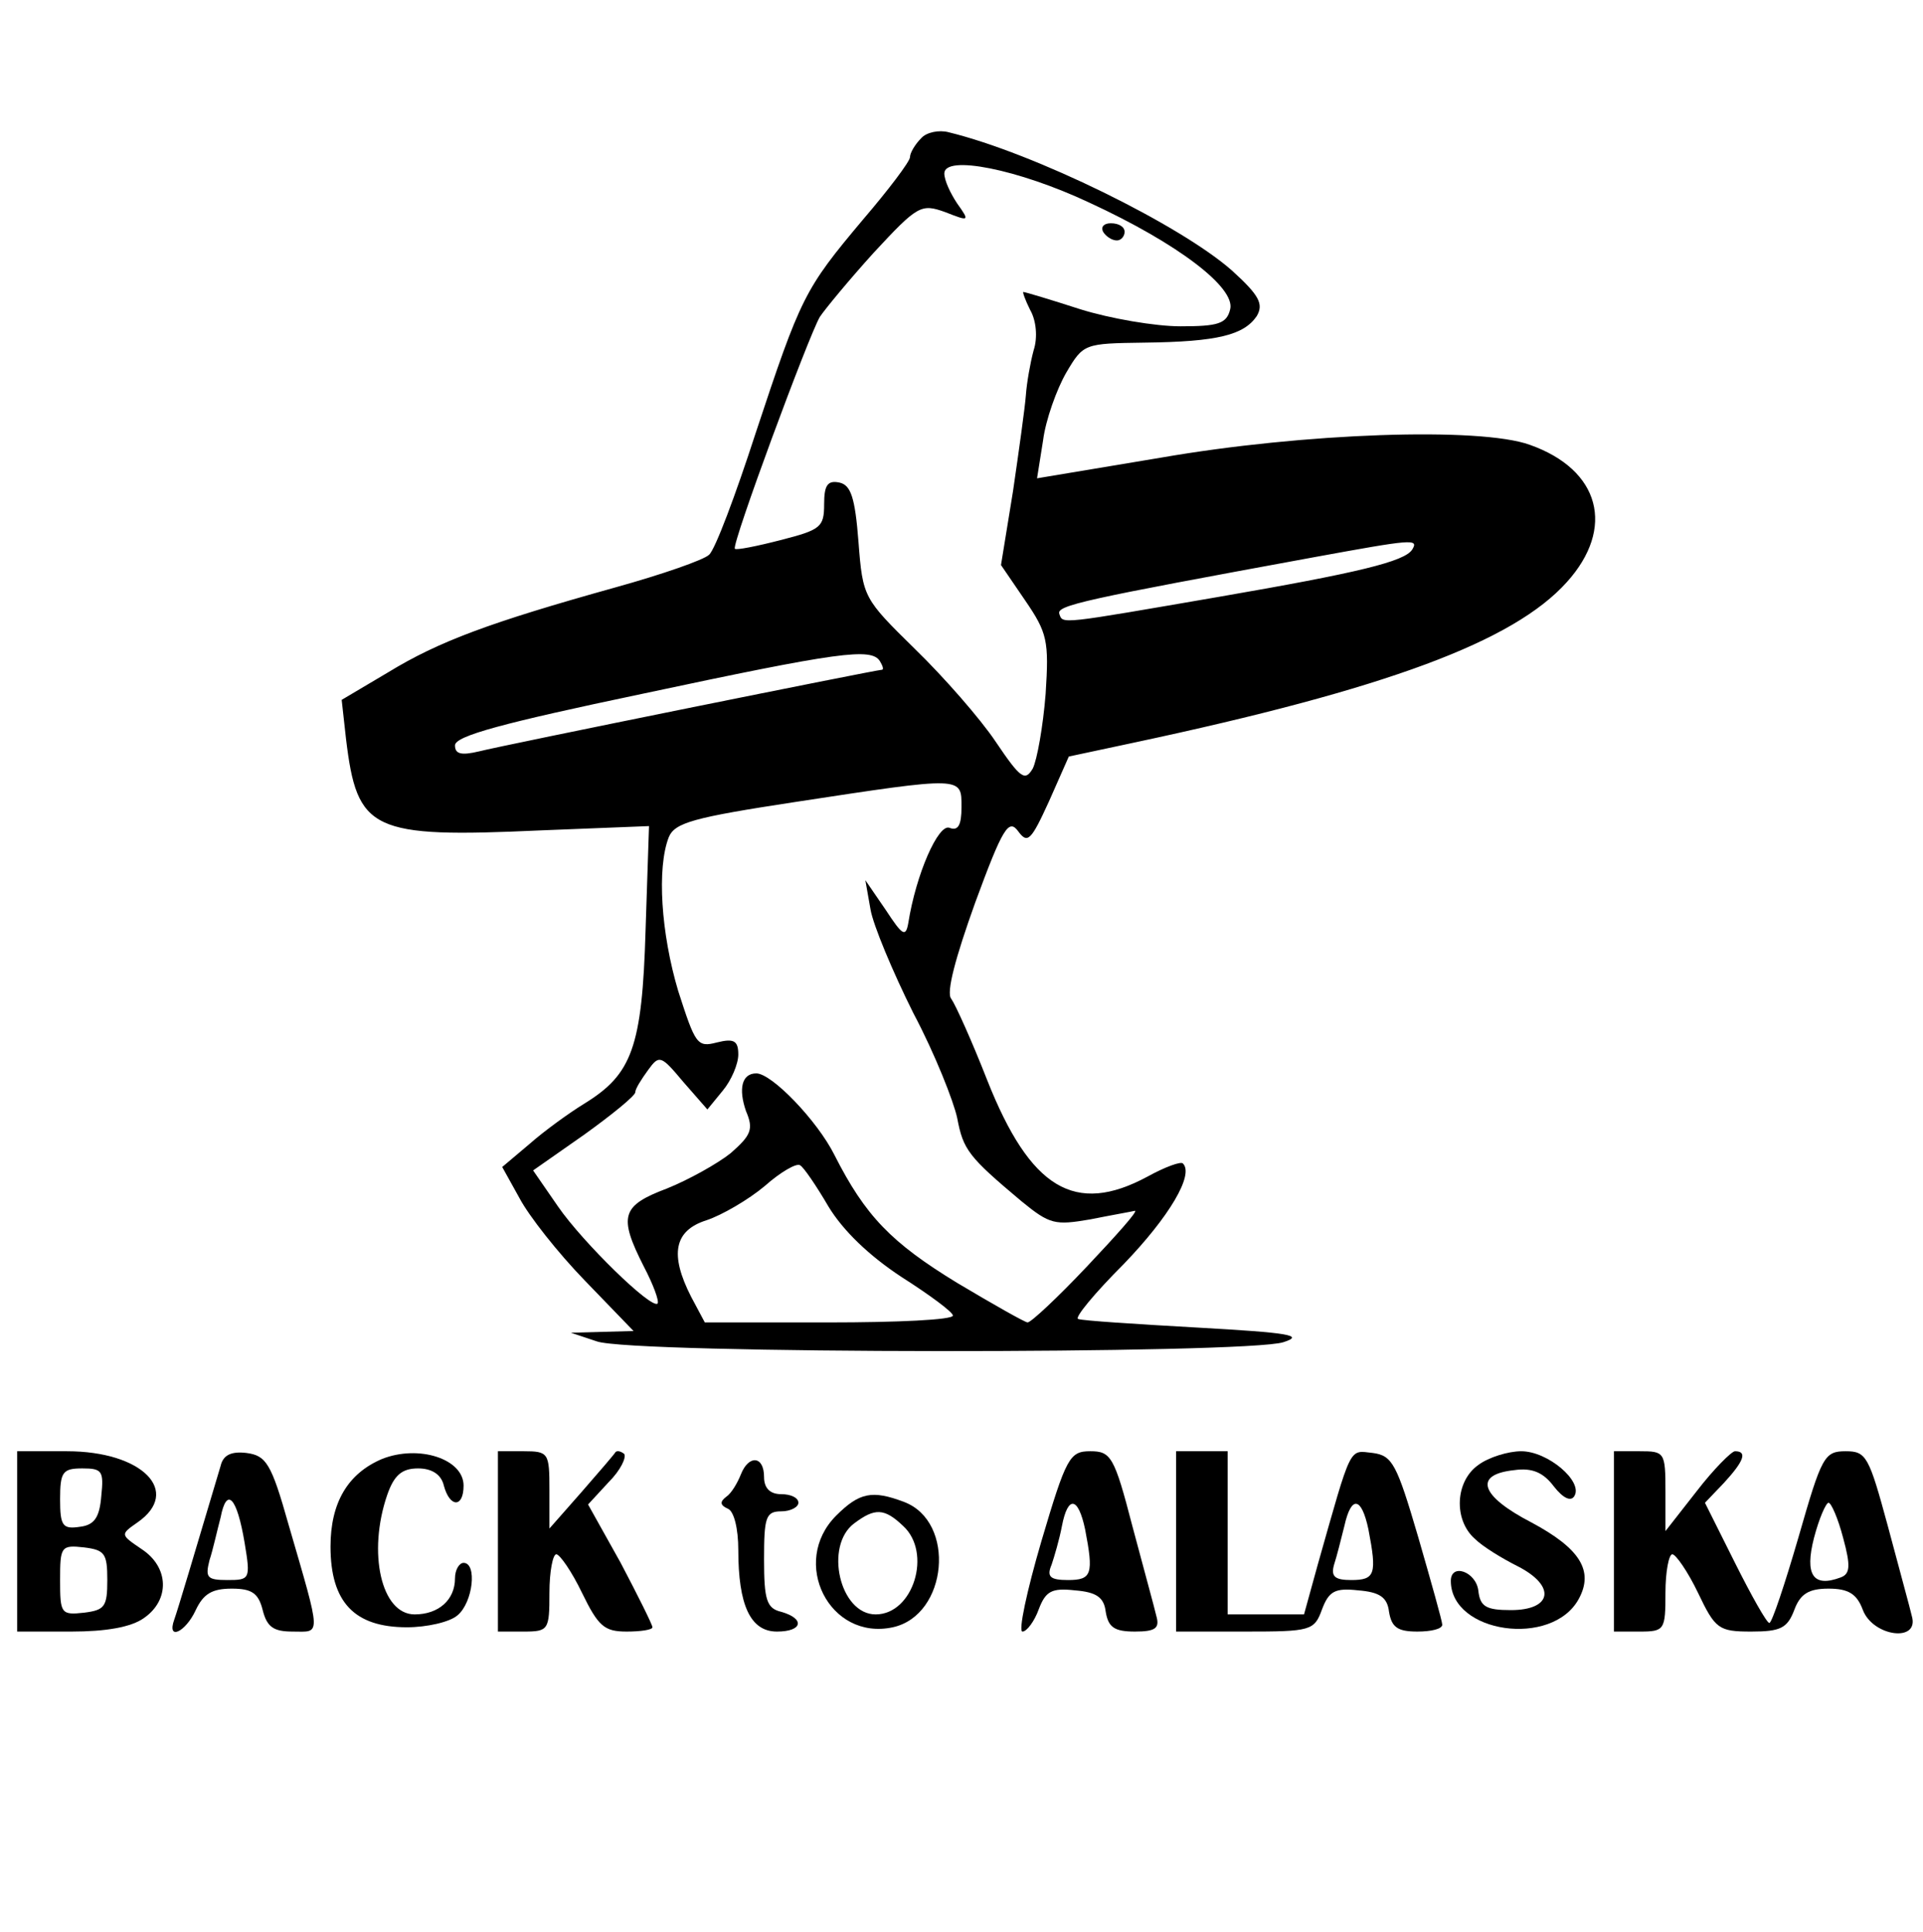<?xml version="1.0" standalone="no"?>
<!DOCTYPE svg PUBLIC "-//W3C//DTD SVG 20010904//EN"
 "http://www.w3.org/TR/2001/REC-SVG-20010904/DTD/svg10.dtd">
<svg version="1.0" xmlns="http://www.w3.org/2000/svg"
 width="224pt" height="225pt" viewBox="0 0 224 225"
 preserveAspectRatio="xMidYMid meet">

<g transform="translate(0,225) scale(0.1,-0.1)"
fill="#000000" stroke="none">
<path d="M1073 2089 c-7 -7 -13 -17 -13 -22 0 -5 -25 -38 -55 -73 -68 -81 -72
-89 -125 -249 -23 -71 -47 -135 -54 -141 -6 -6 -55 -23 -109 -38 -147 -41
-206 -63 -265 -99 l-54 -32 5 -45 c13 -108 29 -116 227 -107 l126 5 -4 -121
c-4 -137 -16 -168 -71 -202 -18 -11 -47 -32 -64 -47 l-32 -27 20 -36 c11 -21
45 -64 76 -96 l57 -59 -37 -1 -36 -1 30 -10 c40 -15 758 -15 800 -1 25 8 7 11
-100 17 -71 4 -134 8 -139 10 -5 1 19 30 53 64 53 55 82 104 69 117 -2 3 -21
-4 -41 -15 -85 -46 -137 -14 -187 112 -18 46 -37 88 -42 95 -6 7 5 48 28 112
32 87 39 98 50 83 11 -15 15 -11 36 35 l23 52 75 16 c296 63 443 118 505 187
57 63 39 131 -43 160 -58 21 -263 14 -430 -15 l-144 -24 7 44 c3 24 16 60 27
79 20 34 21 34 91 35 86 1 116 9 131 31 8 14 3 24 -29 53 -60 53 -231 137
-330 161 -11 3 -26 0 -32 -7z m196 -75 c104 -48 170 -99 164 -124 -4 -17 -14
-20 -58 -20 -29 0 -82 9 -117 20 -34 11 -64 20 -66 20 -1 0 2 -9 8 -21 7 -12
9 -32 4 -47 -4 -15 -8 -38 -9 -52 -1 -14 -8 -64 -15 -112 l-14 -86 28 -41 c26
-38 28 -47 24 -109 -3 -38 -10 -77 -15 -87 -9 -15 -14 -12 -43 31 -18 27 -61
76 -94 108 -60 59 -61 60 -66 125 -4 52 -9 66 -22 69 -14 3 -18 -3 -18 -25 0
-27 -4 -30 -51 -42 -27 -7 -52 -12 -53 -10 -4 5 86 248 99 270 6 9 34 43 63
75 51 55 55 57 83 47 28 -11 29 -11 14 10 -8 12 -15 27 -15 35 0 22 86 5 169
-34z m376 -404 c-9 -14 -63 -27 -225 -55 -186 -32 -182 -32 -186 -20 -4 10 29
17 296 66 115 21 123 22 115 9z m-620 -130 c3 -5 5 -10 2 -10 -6 0 -442 -88
-469 -95 -21 -5 -28 -3 -28 7 0 11 56 26 218 60 230 49 267 54 277 38z m95
-170 c0 -21 -4 -28 -14 -24 -13 5 -39 -54 -48 -111 -3 -17 -7 -14 -26 15 l-24
35 6 -34 c3 -18 26 -73 50 -121 25 -47 47 -103 51 -122 7 -37 13 -45 75 -97
33 -27 39 -28 80 -21 25 5 48 9 52 10 4 0 -22 -29 -56 -65 -34 -36 -65 -65
-69 -65 -3 0 -40 21 -82 46 -77 47 -107 78 -143 149 -20 40 -73 95 -91 95 -17
0 -21 -18 -12 -44 9 -21 6 -28 -18 -49 -15 -12 -49 -31 -74 -41 -53 -20 -57
-32 -27 -91 11 -21 18 -40 16 -43 -7 -7 -87 71 -116 113 l-29 42 60 42 c32 23
59 45 59 49 0 4 7 15 15 26 13 18 15 17 41 -14 l28 -32 18 22 c10 12 18 31 18
42 0 16 -5 19 -25 14 -23 -6 -25 -2 -45 60 -20 67 -25 143 -11 179 7 17 29 23
147 41 197 30 194 30 194 -6z m-155 -465 c17 -28 47 -57 85 -82 33 -21 60 -41
60 -45 0 -5 -65 -8 -145 -8 l-144 0 -16 30 c-25 49 -20 77 18 89 18 6 49 24
68 40 18 16 37 27 41 24 4 -2 19 -24 33 -48z"/>
<path d="M1285 1980 c3 -5 10 -10 16 -10 5 0 9 5 9 10 0 6 -7 10 -16 10 -8 0
-12 -4 -9 -10z"/>
<path d="M20 455 l0 -105 63 0 c40 0 70 5 85 16 30 21 29 59 -3 80 -25 17 -25
17 -5 31 52 36 6 83 -82 83 l-58 0 0 -105z m98 53 c-2 -25 -8 -34 -25 -36 -20
-3 -23 1 -23 32 0 32 3 36 26 36 23 0 25 -3 22 -32z m7 -98 c0 -31 -3 -35 -27
-38 -27 -3 -28 -1 -28 38 0 39 1 41 28 38 24 -3 27 -7 27 -38z"/>
<path d="M257 543 c-31 -104 -50 -168 -54 -179 -9 -25 13 -15 25 11 9 19 19
25 42 25 23 0 31 -5 36 -25 5 -20 13 -25 35 -25 33 0 34 -9 -5 125 -20 71 -26
80 -49 83 -17 2 -27 -2 -30 -15z m28 -90 c7 -42 6 -43 -20 -43 -24 0 -26 3
-21 23 4 12 9 35 13 50 7 36 19 24 28 -30z"/>
<path d="M445 551 c-40 -17 -60 -51 -60 -102 0 -65 28 -94 89 -94 23 0 50 6
59 14 18 15 23 61 7 61 -5 0 -10 -8 -10 -18 0 -25 -19 -42 -47 -42 -39 0 -55
72 -32 139 8 23 17 31 36 31 16 0 27 -7 30 -20 7 -26 23 -26 23 0 0 31 -52 48
-95 31z"/>
<path d="M580 455 l0 -105 30 0 c29 0 30 2 30 45 0 25 4 45 8 45 4 0 18 -20
30 -45 19 -39 26 -45 52 -45 16 0 30 2 30 5 0 3 -17 37 -37 75 l-38 68 24 26
c14 14 21 29 18 33 -4 3 -8 4 -10 2 -1 -2 -19 -23 -40 -47 l-37 -42 0 45 c0
43 -1 45 -30 45 l-30 0 0 -105z"/>
<path d="M1213 455 c-17 -58 -27 -105 -22 -105 5 0 14 12 19 26 8 21 15 25 42
22 25 -2 34 -8 36 -25 3 -18 10 -23 34 -23 24 0 29 4 25 18 -2 9 -15 56 -28
105 -21 81 -25 87 -49 87 -24 0 -28 -7 -57 -105z m51 14 c10 -52 8 -59 -20
-59 -21 0 -25 4 -19 18 3 9 9 29 12 45 7 36 19 34 27 -4z"/>
<path d="M1370 455 l0 -105 80 0 c77 0 81 1 90 26 8 21 15 25 42 22 25 -2 34
-8 36 -25 3 -18 10 -23 33 -23 16 0 29 3 29 8 0 4 -13 50 -28 102 -25 85 -30
95 -53 98 -28 3 -24 11 -64 -130 l-16 -58 -45 0 -44 0 0 95 0 95 -30 0 -30 0
0 -105z m224 14 c10 -52 8 -59 -20 -59 -19 0 -24 4 -20 18 3 9 8 29 12 45 8
36 20 34 28 -4z"/>
<path d="M1722 544 c-27 -19 -29 -64 -4 -86 9 -9 32 -23 50 -32 45 -23 40 -51
-8 -51 -29 0 -36 4 -38 23 -3 22 -32 32 -32 11 0 -61 118 -78 149 -21 18 33 1
59 -55 89 -60 31 -68 56 -20 61 21 3 34 -3 46 -19 11 -14 20 -18 24 -11 10 17
-31 52 -62 52 -15 0 -38 -7 -50 -16z"/>
<path d="M1880 455 l0 -105 30 0 c29 0 30 2 30 45 0 25 4 45 8 45 4 0 18 -20
30 -45 20 -42 24 -45 62 -45 34 0 42 4 50 25 7 19 17 25 40 25 23 0 33 -6 40
-25 12 -31 66 -38 57 -7 -2 9 -15 56 -28 105 -22 81 -25 87 -49 87 -25 0 -28
-6 -55 -100 -16 -55 -31 -100 -34 -100 -3 0 -21 32 -40 70 l-35 70 22 23 c23
25 28 37 13 37 -4 0 -25 -21 -45 -47 l-36 -46 0 46 c0 46 -1 47 -30 47 l-30 0
0 -105z m267 4 c9 -33 8 -42 -3 -46 -32 -12 -42 3 -31 46 6 23 14 41 17 41 3
0 11 -18 17 -41z"/>
<path d="M863 533 c-4 -10 -11 -22 -17 -26 -8 -6 -7 -10 2 -14 7 -3 12 -23 12
-48 0 -64 14 -95 45 -95 30 0 33 15 5 23 -17 4 -20 14 -20 61 0 49 2 56 20 56
11 0 20 5 20 10 0 6 -9 10 -20 10 -13 0 -20 7 -20 20 0 25 -18 26 -27 3z"/>
<path d="M974 485 c-54 -54 -8 -146 66 -130 64 14 74 123 13 146 -37 14 -52
11 -79 -16z m78 -12 c34 -31 12 -103 -32 -103 -42 0 -60 80 -25 106 24 18 35
18 57 -3z"/>
</g>
</svg>
